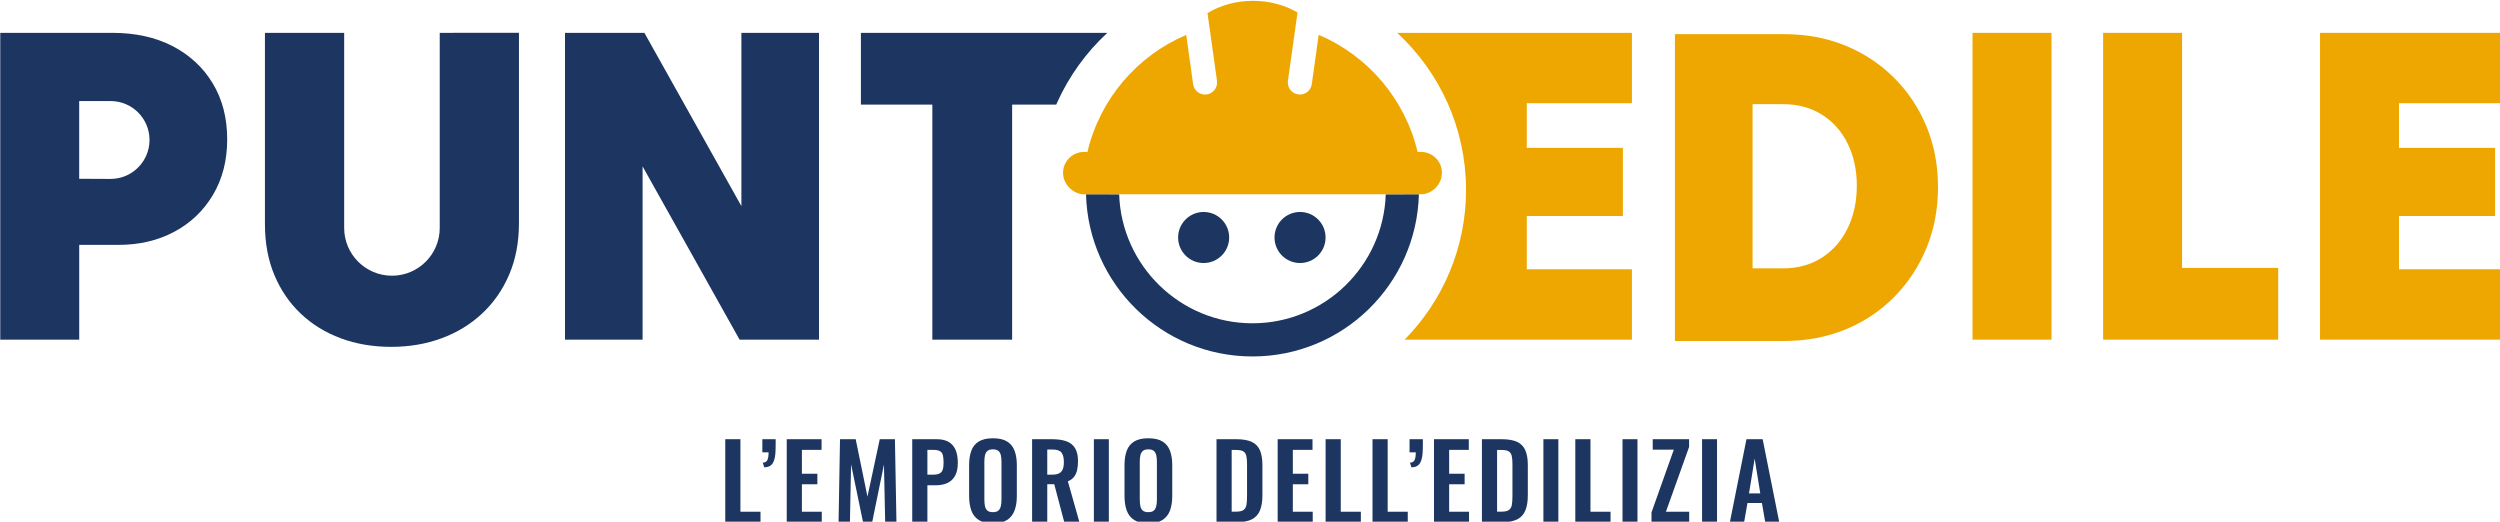 <?xml version="1.0" encoding="UTF-8"?>
<!-- Created with Inkscape (http://www.inkscape.org/) -->
<svg width="450.5mm" height="94.006mm" version="1.1" viewBox="0 0 450.5 94.006" xml:space="preserve" xmlns="http://www.w3.org/2000/svg"><g transform="translate(120.19 -101.5)"><g transform="matrix(.265 0 0 .265 -148.94 5.625)">
	
		<path class="st0" d="m601.67 716.88v-56.43h10.31v49.33h13.66v7.11h-23.97z"/>
		<path class="st0" d="m628.21 679.61-1.05-3.2c1.62-0.05 2.69-0.67 3.2-1.88s0.77-2.93 0.77-5.16h-4.25v-8.92h9.06v3.73c0 1.23-0.02 2.4-0.07 3.52-0.05 3.81-0.62 6.72-1.71 8.74s-3.07 3.08-5.95 3.17z"/>
		<path class="st0" d="m643.47 716.88v-56.43h23.69v7.25h-13.38v16.23h10.52v7.18h-10.52v18.67h13.52v7.11h-23.83z"/>
		<path class="st0" d="m678.72 716.88 0.98-56.43h10.66l8.01 39.08 8.36-39.08h10.31l1.04 56.43h-7.66l-0.84-39.22-8.01 39.22h-6.2l-8.15-39.36-0.77 39.36z"/>
		<path class="st0" d="m728.81 716.88v-56.43h16.58c3.39 0 6.14 0.63 8.25 1.88s3.67 3.08 4.67 5.47 1.5 5.28 1.5 8.67c0 3.67-0.63 6.63-1.88 8.88s-3.01 3.89-5.26 4.91c-2.26 1.02-4.91 1.53-7.98 1.53h-5.57v25.08h-10.31zm10.31-32.32h3.9c1.86 0 3.31-0.27 4.35-0.8 1.05-0.53 1.76-1.39 2.16-2.58 0.4-1.18 0.59-2.78 0.59-4.77 0-2.04-0.15-3.7-0.45-4.98s-0.95-2.22-1.95-2.82-2.57-0.91-4.7-0.91h-3.9z"/>
		<path class="st0" d="m783.64 717.65c-4 0-7.18-0.74-9.54-2.23-2.37-1.49-4.06-3.62-5.08-6.41s-1.53-6.09-1.53-9.89v-21.11c0-3.81 0.51-7.07 1.53-9.79s2.72-4.79 5.08-6.24c2.37-1.44 5.55-2.16 9.54-2.16 4.09 0 7.3 0.72 9.65 2.16 2.34 1.44 4.04 3.52 5.08 6.24s1.57 5.98 1.57 9.79v21.18c0 3.76-0.52 7.03-1.57 9.79-1.04 2.77-2.74 4.9-5.08 6.41-2.35 1.5-5.57 2.26-9.65 2.26zm0-7.59c1.72 0 2.98-0.37 3.8-1.11 0.81-0.74 1.36-1.76 1.64-3.07 0.28-1.3 0.42-2.72 0.42-4.25v-25.99c0-1.58-0.14-3-0.42-4.25s-0.82-2.24-1.64-2.96c-0.81-0.72-2.08-1.08-3.8-1.08-1.63 0-2.86 0.36-3.69 1.08-0.84 0.72-1.39 1.71-1.67 2.96s-0.42 2.67-0.42 4.25v25.99c0 1.53 0.13 2.95 0.38 4.25 0.26 1.3 0.8 2.32 1.64 3.07 0.83 0.74 2.09 1.11 3.76 1.11z"/>
		<path class="st0" d="m810.32 716.88v-56.43h13.52c3.81 0 7.02 0.45 9.65 1.36 2.62 0.91 4.62 2.45 5.99 4.63s2.06 5.16 2.06 8.92c0 2.28-0.21 4.32-0.63 6.13s-1.13 3.36-2.13 4.63c-1 1.28-2.38 2.26-4.15 2.96l7.87 27.8h-10.3l-6.83-25.85h-4.74v25.85zm10.31-32.32h3.21c2 0 3.59-0.29 4.77-0.87s2.03-1.51 2.55-2.79c0.51-1.28 0.76-2.92 0.76-4.91 0-2.83-0.52-4.96-1.57-6.38-1.05-1.41-3.03-2.13-5.96-2.13h-3.76z"/>
		<path class="st0" d="m852.33 716.88v-56.43h10.17v56.43z"/>
		<path class="st0" d="m889.32 717.65c-3.99 0-7.18-0.74-9.54-2.23-2.37-1.49-4.07-3.62-5.09-6.41s-1.53-6.09-1.53-9.89v-21.11c0-3.81 0.51-7.07 1.53-9.79s2.72-4.79 5.09-6.24c2.37-1.44 5.55-2.16 9.54-2.16 4.09 0 7.3 0.72 9.65 2.16s4.04 3.52 5.09 6.24c1.04 2.72 1.56 5.98 1.56 9.79v21.18c0 3.76-0.52 7.03-1.56 9.79-1.05 2.77-2.74 4.9-5.09 6.41-2.34 1.5-5.56 2.26-9.65 2.26zm0-7.59c1.72 0 2.98-0.37 3.8-1.11 0.81-0.74 1.36-1.76 1.64-3.07 0.28-1.3 0.42-2.72 0.42-4.25v-25.99c0-1.58-0.14-3-0.42-4.25s-0.83-2.24-1.64-2.96-2.08-1.08-3.8-1.08c-1.63 0-2.86 0.36-3.69 1.08s-1.39 1.71-1.67 2.96-0.42 2.67-0.42 4.25v25.99c0 1.53 0.13 2.95 0.38 4.25s0.8 2.32 1.64 3.07c0.84 0.74 2.09 1.11 3.76 1.11z"/>
		<path class="st0" d="m935.72 716.88v-56.43h13.3c4.6 0 8.19 0.63 10.77 1.88s4.41 3.18 5.5 5.78 1.64 5.9 1.64 9.89v20.62c0 4.09-0.54 7.49-1.64 10.21s-2.9 4.74-5.43 6.06-6 1.98-10.41 1.98h-13.73zm10.31-7.17h3.13c2.37 0 4.06-0.42 5.09-1.25 1.02-0.84 1.65-2.06 1.88-3.66s0.35-3.56 0.35-5.89v-21.6c0-2.28-0.16-4.11-0.49-5.5-0.32-1.39-1-2.42-2.02-3.07s-2.67-0.97-4.95-0.97h-2.99z"/>
		<path class="st0" d="m977.31 716.88v-56.43h23.69v7.25h-13.38v16.23h10.52v7.18h-10.52v18.67h13.52v7.11h-23.83z"/>
		<path class="st0" d="m1009.9 716.88v-56.43h10.31v49.33h13.66v7.11h-23.97z"/>
		<path class="st0" d="m1041.8 716.88v-56.43h10.31v49.33h13.66v7.11h-23.97z"/>
		<path class="st0" d="m1068.3 679.61-1.05-3.2c1.62-0.05 2.69-0.67 3.21-1.88 0.51-1.21 0.77-2.93 0.77-5.16h-4.25v-8.92h9.06v3.73c0 1.23-0.02 2.4-0.07 3.52-0.05 3.81-0.62 6.72-1.7 8.74-1.11 2.02-3.09 3.08-5.97 3.17z"/>
		<path class="st0" d="m1083.6 716.88v-56.43h23.68v7.25h-13.37v16.23h10.52v7.18h-10.52v18.67h13.52v7.11h-23.83z"/>
		<path class="st0" d="m1116.2 716.88v-56.43h13.3c4.6 0 8.19 0.63 10.77 1.88s4.41 3.18 5.5 5.78 1.64 5.9 1.64 9.89v20.62c0 4.09-0.54 7.49-1.64 10.21s-2.9 4.74-5.43 6.06-6 1.98-10.41 1.98h-13.73zm10.31-7.17h3.13c2.37 0 4.06-0.42 5.09-1.25 1.02-0.84 1.65-2.06 1.88-3.66s0.35-3.56 0.35-5.89v-21.6c0-2.28-0.16-4.11-0.49-5.5-0.32-1.39-1-2.42-2.02-3.07s-2.67-0.97-4.95-0.97h-2.99z"/>
		<path class="st0" d="m1158 716.88v-56.43h10.17v56.43z"/>
		<path class="st0" d="m1179.7 716.88v-56.43h10.31v49.33h13.66v7.11h-23.97z"/>
		<path class="st0" d="m1211.8 716.88v-56.43h10.17v56.43z"/>
		<path class="st0" d="m1231.5 716.88v-6.62l15.19-42.71h-14.35v-7.11h24.73v5.29l-15.75 44.03h15.82v7.11h-25.64z"/>
		<path class="st0" d="m1265.9 716.88v-56.43h10.17v56.43z"/>
		<path class="st0" d="m1284.8 716.88 11.29-56.43h11.01l11.29 56.43h-9.54l-2.23-13.03h-9.83l-2.3 13.03zm13.03-19.57h7.66l-3.83-23.69z"/>
	
	
		<path class="st0" d="m861.48 384.13c-14.32 13.22-25.96 29.28-34.08 47.27-0.23 0.49-0.45 1-0.66 1.52h-30v159.85h-54.26v-159.86h-48.58v-48.79h167.58z"/>
	
	
		<path class="st0" d="m253.16 418.49c-6.54-10.84-15.64-19.28-27.29-25.33-11.66-6.02-25.37-9.04-41.12-9.04h-76.08v208.63h53.69v-64.44h26.7c14.12 0 26.74-2.95 37.89-8.89 11.15-5.92 19.94-14.32 26.39-25.16 6.43-10.84 9.65-23.42 9.65-37.74-0.02-14.51-3.28-27.19-9.83-38.03zm-52.21 58.54c-4.61 4-10.61 6.39-17.19 6.41v0.02h-0.04-0.02l-21.35-0.1v-52.85h21.35c14.63 0 26.47 11.84 26.47 26.47 0 8.02-3.57 15.21-9.22 20.05z"/>
	
	
		<path class="st0" d="m612.64 384.13v117.82c-10.84-19.43-21.82-39.08-32.97-58.91-11.17-19.84-22.15-39.49-32.99-58.91h-53.99v208.63h52.76v-117.82c10.84 19.45 21.82 39.08 32.99 58.91 11.15 19.84 22.13 39.49 32.97 58.91h54.01v-208.63z"/>
	
	
		<path class="st1" d="m1218.2 431.99v-47.87h-159.62c28.77 26.58 46.82 64.61 46.82 106.78 0 39.65-15.96 75.63-41.78 101.86h154.58v-47.87h-71.49v-36.21h65.34v-46.33h-65.34v-30.37h71.49z"/>
	
	
		<path class="st1" d="m1418.5 447.77c-5.23-12.58-12.54-23.59-21.95-32.99s-20.45-16.72-33.13-21.95c-12.68-5.2-26.6-7.81-41.72-7.81h-74.26v208.64h74.26c15.12 0 29.04-2.62 41.72-7.83 12.68-5.22 23.73-12.58 33.13-22.09 9.4-9.53 16.72-20.61 21.95-33.3 5.22-12.68 7.83-26.49 7.83-41.41-0.01-14.93-2.61-28.68-7.83-41.26zm-53.52 69.05c-4.08 8.48-9.92 15.18-17.48 20.1-7.58 4.9-16.47 7.36-26.7 7.36h-20.55v-111.67h20.55c10.22 0 19.12 2.4 26.7 7.21 7.56 4.79 13.4 11.39 17.48 19.77 4.1 8.4 6.15 17.91 6.15 28.54-0.01 10.64-2.06 20.21-6.15 28.69z"/>
	
	
		<path class="st1" d="m1449.8 384.13v208.63h53.71v-208.63z"/>
	
	
		<path class="st1" d="m1811.3 431.99v-47.87h-125.18v208.63h125.18v-47.87h-71.49v-36.21h65.34v-46.33h-65.34v-30.37h71.49z"/>
	
	
		<path class="st1" d="m1592.3 543.97v-159.84h-53.69v208.63h119.05v-48.79z"/>
	
	
		<path class="st0" d="m407.51 384.12v132.66c0 17.94-14.54 32.49-32.49 32.49-17.94 0-32.49-14.54-32.49-32.49v-132.66h-53.88v65.04 65.04c0 12.89 2.15 24.44 6.44 34.67 4.3 10.23 10.28 18.97 17.95 26.23s16.72 12.84 27.15 16.72 21.89 5.83 34.36 5.83c12.27 0 23.67-1.95 34.21-5.83 10.53-3.88 19.74-9.51 27.61-16.87s14.01-16.21 18.41-26.54 6.6-21.94 6.6-34.82v-64.74-64.74c-9.02 0.01-44.85 0.01-53.87 0.01z"/>
	
	
		
			
				<path class="st0" d="m1050.8 493.92c-1.59 48.63-41.63 87.71-90.64 87.71s-89.04-39.08-90.64-87.71c-9.96 0-17.53-0.01-21.63-0.01l-0.91 0.01c1.59 61.16 51.63 110.26 113.18 110.26s111.59-49.1 113.18-110.27c-3.34 0-11.36 0.01-22.54 0.01z"/>
				<path class="st1" d="m1089 479.33c0 7.52-6.13 14.02-13.48 14.57h-1.74-0.14c-20.31 0.04-198.21 0.04-225.29 0l-0.92 0.02-2.36 0.02c-7.36-0.55-13.71-7.09-13.71-14.61 0-7.5 5.82-13.63 13.17-14.18v-0.06h3.42c8.5-35.96 33.79-65.39 67.17-79.57l4.69 33.5c0.57 4.1 4.08 7.07 8.11 7.07 0.37 0 0.76-0.04 1.15-0.08 4.47-0.64 7.6-4.77 6.97-9.26l-6.45-46.04v-0.02c8.67-5.25 19.36-8.34 30.94-8.34 11.27 0 21.72 2.93 30.27 7.93l-6.52 46.45c-0.64 4.49 2.5 8.63 6.99 9.26 0.37 0.04 0.76 0.08 1.15 0.08 4.02 0 7.52-2.97 8.09-7.07l4.69-33.52c33.4 14.18 58.73 43.64 67.23 79.61h3.4v0.06c7.37 0.55 13.17 6.68 13.17 14.18z"/>
			
			
				<circle class="st0" cx="926.97" cy="523.29" r="17.36"/>
				<circle class="st0" cx="992.52" cy="523.29" r="17.36"/>
			
		
	
</g></g><style type="text/css">
	.st0{fill:#1C3661;}
	.st1{fill:#EEA700;}
</style></svg>
